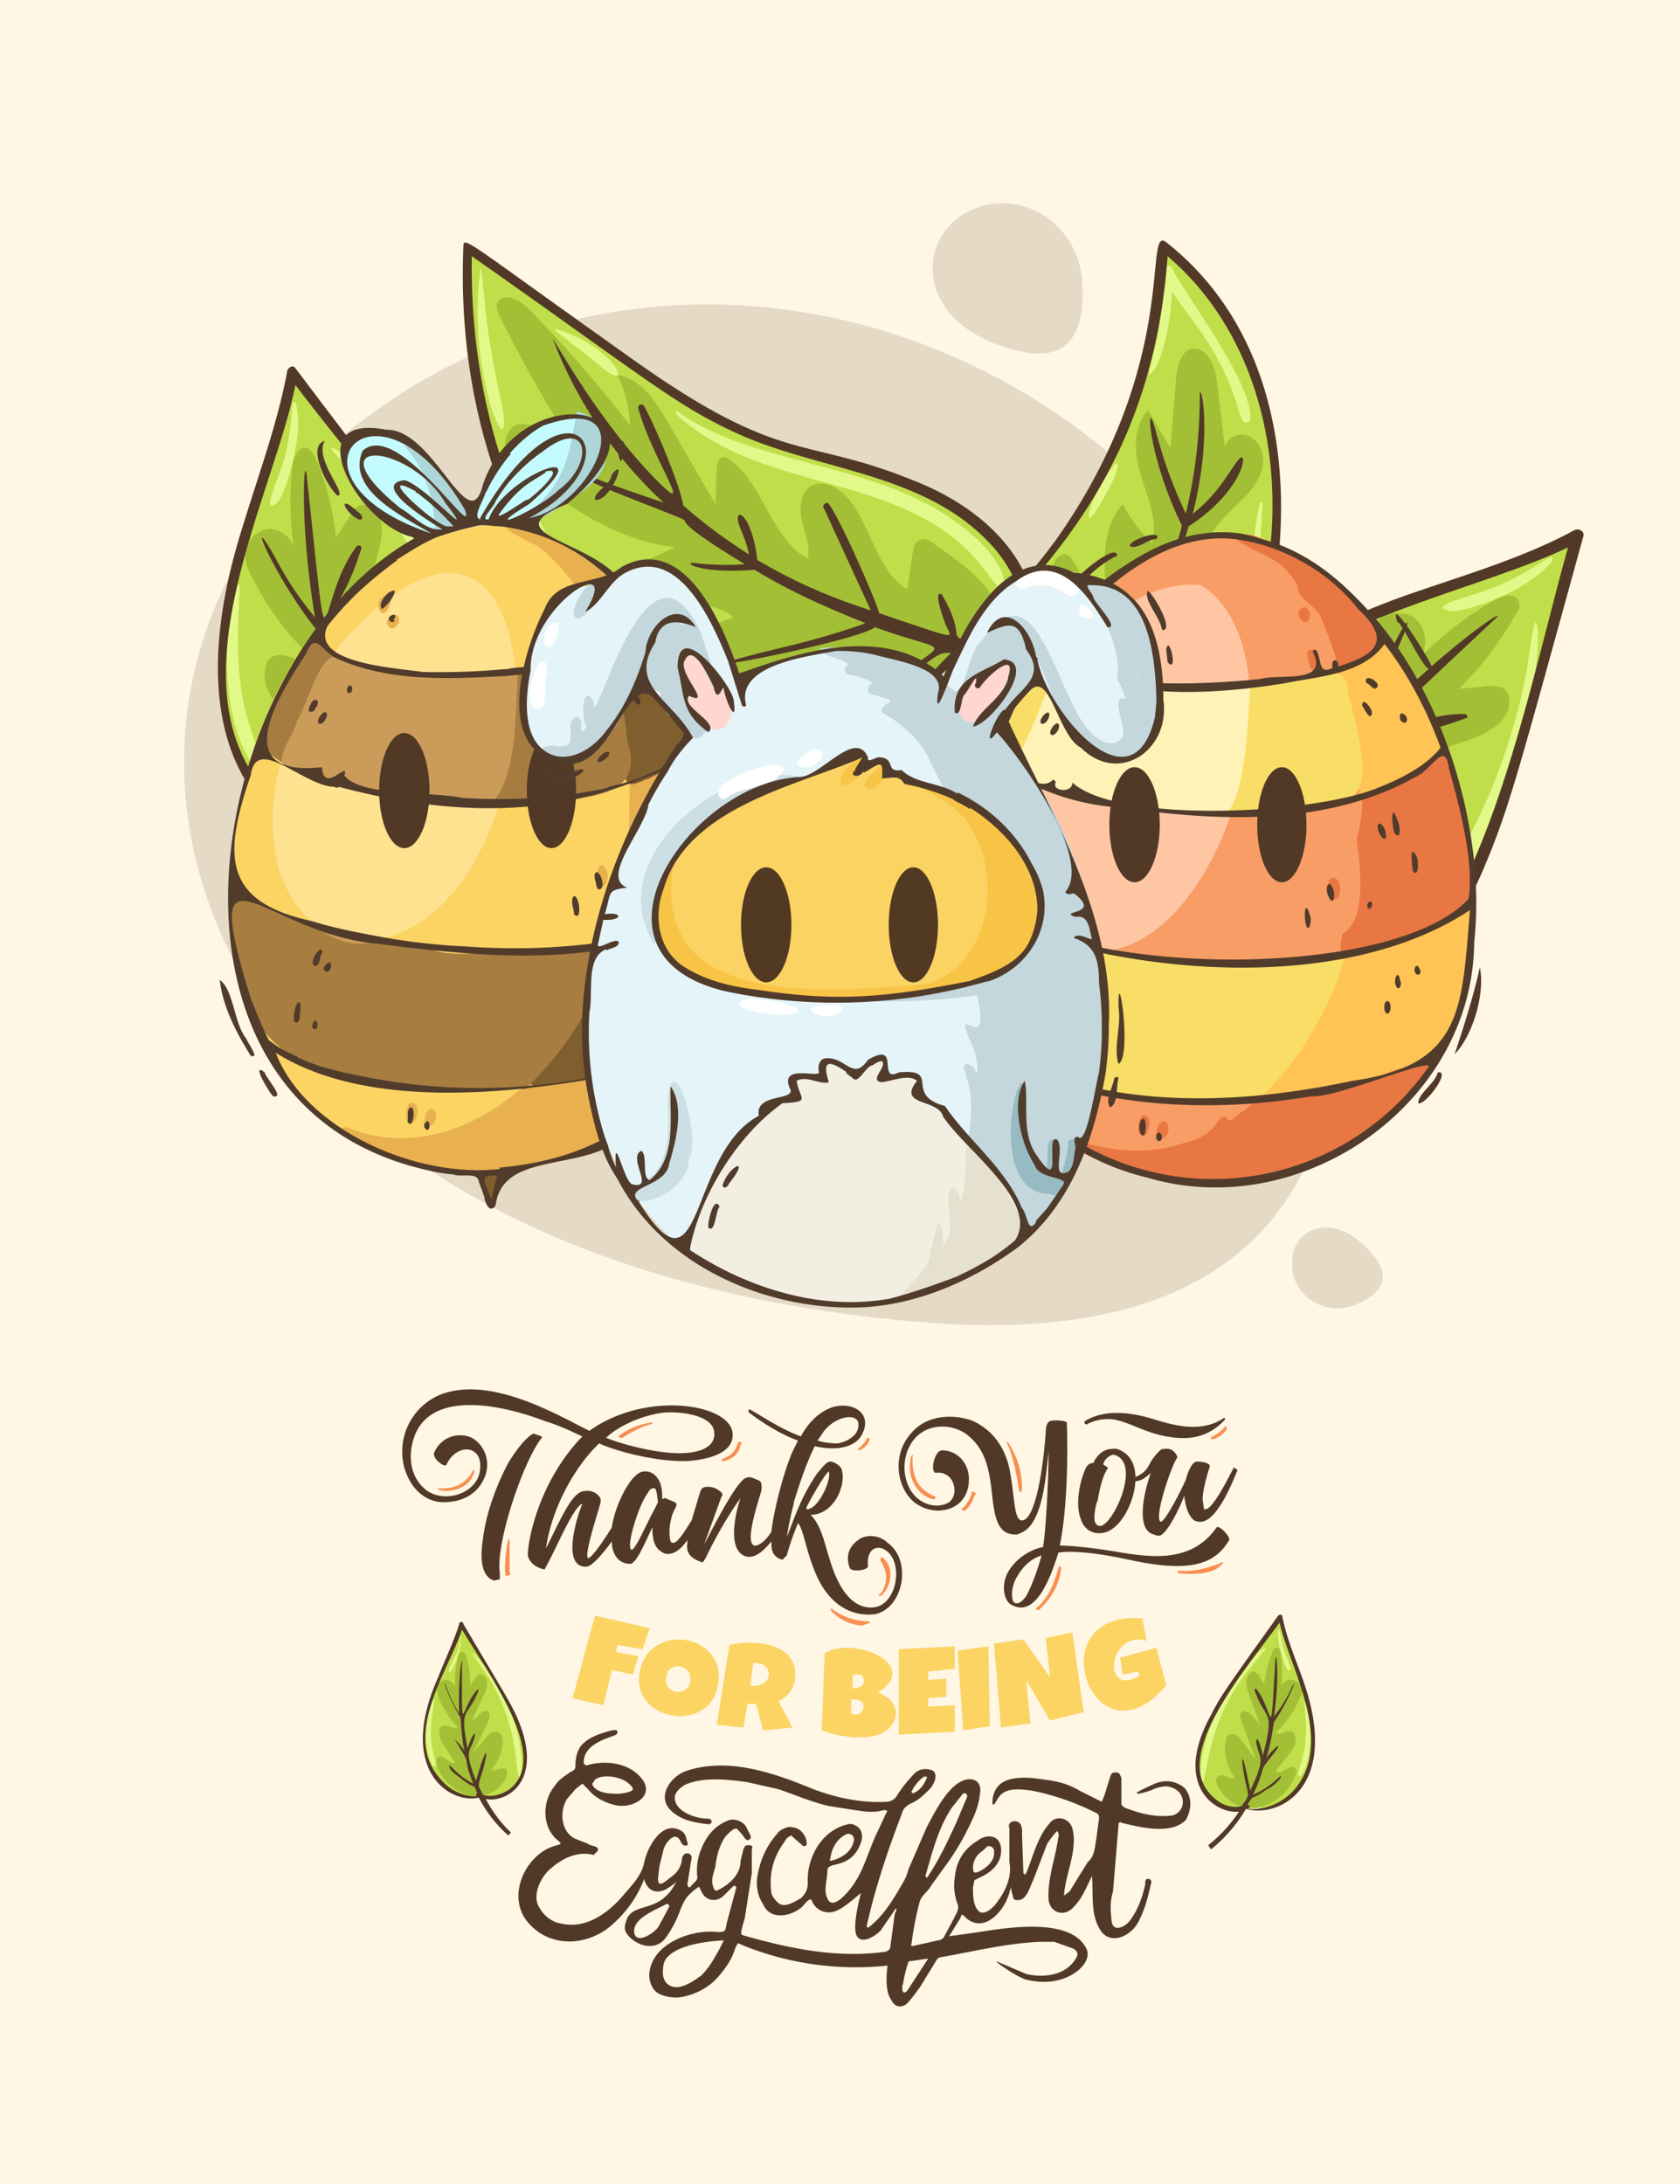 <svg class="fn144__parallax" xmlns="http://www.w3.org/2000/svg" viewBox="0 0 1200 1560"><defs><style>.fn144__aa,.fn144__ac,.fn144__af,.fn144__ag,.fn144__aj,.fn144__ak,.fn144__aq,.fn144__au,.fn144__b,.fn144__ba,.fn144__c,.fn144__d,.fn144__e,.fn144__f,.fn144__l,.fn144__n,.fn144__r{fill-rule:evenodd}.fn144__b{fill:#e4dac6}.fn144__c{fill:#c0de4a}.fn144__d{fill:#a3bf35}.fn144__e{fill:#e2f888}.fn144__f{fill:#523927}.fn144__af,.fn144__j{fill:#513c2c}.fn144__l{fill:#7e5d9f}.fn144__n{fill:#a58bbf}.fn144__r{fill:#fc5689}.fn144__aa{fill:#e8a838}.fn144__ac{fill:#a67631}.fn144__eye{fill:#513926}.fn144__ag{fill:#fbd464}.fn144__aj{fill:#805e2e}.fn144__ak{fill:#a67c40}.fn144__aq{fill:#f88f50}.fn144__at{fill:#513922}.fn144__au{fill:#e5f4f8}.fn144__av{fill:#c3d7dc}.fn144__ba{fill:#ffd6d0}</style><radialGradient id="fn144__a" cx="600" cy="780" r="628.7" gradientTransform="translate(0 -230.2) scale(1 1.3)" gradientUnits="userSpaceOnUse"><stop offset="0" stop-color="#fff6e4"/><stop offset="1" stop-color="#fff6e4"/></radialGradient></defs><path d="M0 1560V0h1200v1560H0z" style="fill:url(#fn144__a);fill-rule:evenodd"/><path d="M936 554c-72-292-424-435-667-261l-15 11C11 494 120 904 666 945c305 22 318-195 270-391Z" class="fn144__b"/><path d="M773 201c-3-43-47-69-83-49l-2 1c-36 23-31 82 41 98 40 9 46-22 44-50ZM968 932c-22 9-46-7-45-30v-2c1-24 32-36 58-3 15 18 2 29-13 35Z" class="fn144__b"/><path d="M188 572c-23-27-32-64-31-99s12-70 24-103 23-67 28-102a1298 1298 0 0 1 116 157c14 23 28 47 34 73s5 56-11 78c-18 28-44 28-74 27-33-2-62-4-86-31Z" class="fn144__c"/><path d="M192 548c-2-5-4-12 0-15 9-9 25 14 35 5l-23-27c-9-10-18-22-14-35 0-3 2-6 5-7 9-5 22 8 28 1a196 196 0 0 1-43-58c-3-5-5-11-5-17 1-8 8-16 16-17s17 5 19 14a223 223 0 0 1-1-60c1-6 5-14 10-12 3 1 4 4 6 6a195 195 0 0 1 15 58l11-17c1-2 3-5 6-6s5 0 8 1c11 7 8 24 4 37l-18 55c6-4 9-11 13-17s13-11 19-5 2 11 0 16l-23 68 27-38c3-3 5-7 9-8 5-2 11 1 15 6s4 10 4 16a94 94 0 0 1-15 54c10 3 22-11 30-4 3 4 2 10 0 15-28 70-111 49-138-9Z" class="fn144__d"/><path d="M197 360c-11 7 3-19 7-36s4-29 5-36c1-2 4-2 4 18-1 18-10 50-16 54ZM182 549c-39-56-8-164-11-122-5 79 10 92 16 119 0 3-3 5-5 3ZM353 548c-8-24-13-100-80-185-19-25-27-30-36-42-3-4 8 0 38 33 94 105 89 225 78 194Z" class="fn144__e"/><path d="M293 605c40 4 117-48 44-170-20-33-36-53-126-172-2-3-6 0-6 3-7 37-20 72-31 108-63 196 52 248 108 229 17 26 38 50 64 68l5-6c-22-17-42-37-58-60Zm-5-8c-15-22-12-14-6-48 7-42 2-59-10 21-28-54-20-54-15-76 5-20-3-22-9 16-26-84-8-59 10-118 1-2-2-3-3-2-30 38-18 115-36-51-2-15-5 36 6 102-13-16-20-27-28-42-23-41-3 11 30 52 17 95 26 62-6 43-1-1-1 0-1 1l7 9c37 45 8 11 40 73-35-14-55-38-50-29 4 7 20 18 26 22 36 23 20 2 35 26a3 3 0 0 0 1 5c1 1-42 10-81-27-82-78-3-217 13-299 69 91 202 233 127 305a58 58 0 0 1-50 17Z" class="fn144__f"/><path d="M686 560a67 67 0 0 1-17 6c-58 13-118-9-166-40-44-28-84-70-111-114-44-70-63-155-58-237q73 56 150 106c21 14 43 27 66 36 47 18 100 19 140 48a115 115 0 0 1 44 70c2 9 2 20-2 28-1 2-14 14-15 13 3 9 8 17 7 26-3 25-17 47-38 58Z" class="fn144__c"/><path d="M679 561c-32 14-70 9-103-3 13-16 45-14 51-34-20-8-41-8-62-10a190 190 0 0 1-87-36c-2-1-4-3-4-6s2-5 4-7a155 155 0 0 1 46-24c-22-18-61-3-82-24-1-2-3-4-2-6l3-2 39-18c-40-5-76-28-107-54-5-4-10-9-13-15s0-15 6-18c10-5 24 8 33 1-16-25-30-51-43-77-2-4-5-9-2-13 5-6 14-1 20 4a904 904 0 0 1 74 85 88 88 0 0 0-9-36c16 2 27 18 35 32l35 60 1-26c0-2 1-6 3-7s5 0 7 2c24 18 29 56 55 70 2-9-2-17-4-26s-2-19 5-25c10-7 23 1 30 11 15 20 19 49 40 62l4-27c1-3 1-5 3-7 4-4 10-1 14 3 15 10 30 21 40 36 15 20 17 52 15 76s-22 49-45 59Z" class="fn144__d"/><path d="M351 251c-5-26-7-68-8-58-9 68 17 131 17 109 0-12-4-20-9-51ZM567 548c-20-12-98-41-165-146-14-22-35-69-32-57 24 88 128 189 195 208 3 1 4-3 2-5ZM397 235c-5-1 20 16 31 26 27 23 12-14-31-26ZM687 376c-60-47-147-42-203-82-1-1-2 1-1 2 55 50 133 43 191 83 22 15 29 29 38 39s11-15-25-42Z" class="fn144__e"/><path d="M719 532c9-15 12-37 5-50 4-1 38 14 43 15 25 12 44 24 59 35v-2a20 20 0 0 1 6-8c-30-22-64-37-100-50 21-33 2-97-80-129-79-32-93-10-201-87-117-83-120-88-120-80-14 334 318 481 388 356ZM337 183c121 85 144 105 184 124 59 29 135 29 184 79 23 23 36 59 19 83-63-22-27-2-51-44-1-1-7-5 2 20 4 11 15 14-47-7-1-6-28-68-36-78-1-2-4 0-4 2l34 74c-28-9-54-20-81-36-4-31-14-36-14-30s5 12 8 26a367 367 0 0 1-47-35c-2-14-21-59-28-71-1-2-5-1-4 2 10 36 41 79 14 52-47-47-81-115-74-99a309 309 0 0 0 78 114c-38-13-57-19-75-31-4-2-2 6 39 23 95 38 10 1 94 52a185 185 0 0 1-37-1c-7 0 6 8 44 5 26 16 54 28 79 38-1 1-28 10-53 16-129 31 47-2 60-13 58 21 51 6 12 40-1 1 0 3 1 2 45-28 24-30 77-12 23 24-11 117-127 85-135-38-254-180-251-380Z" class="fn144__f"/><path d="M836 574c8-39 35-73 68-96s72-37 110-50 76-24 112-44a1476 1476 0 0 1-64 213c-11 29-23 58-42 81s-47 43-78 44c-38 2-56-21-75-49-22-31-39-58-31-99Z" class="fn144__c"/><path d="M860 561c3-6 8-12 14-11 14 2 5 33 19 36l8-39c4-15 8-31 22-37 3-1 7-2 11 0 10 4 7 25 19 26a225 225 0 0 1 22-79c3-6 6-12 12-16 8-5 20-4 26 3s7 19 1 26a246 246 0 0 1 53-41c6-4 16-6 18 1 1 3 0 6-2 8a228 228 0 0 1-41 54l22-2c3 0 7 0 10 2s4 5 4 7c2 16-16 25-30 30l-62 21c8 3 16 0 25 0s18 5 17 13c-1 7-8 10-15 12l-77 26 53-2c5 0 9 0 13 2 6 4 7 12 5 18s-7 11-12 15a107 107 0 0 1-59 23c4 12 25 13 24 25-1 6-7 9-13 10-83 23-121-66-87-131Z" class="fn144__d"/><path d="M1034 436c-14-4 19-10 37-18s29-16 36-20c3-1 5 3-13 16s-52 25-60 22ZM853 552c24-73 142-119 102-93-75 49-76 72-97 96-2 3-7 1-5-3ZM971 707c16-24 82-81 113-199 9-34 8-46 12-62 2-6 6 7-3 57-31 157-143 235-122 204Z" class="fn144__e"/><path d="M878 692c23 39 123 73 184-77 17-41 24-69 69-232 1-4-4-6-7-4-37 20-79 32-119 46-221 78-189 218-133 255-12 34-19 70-18 105h10c-1-31 4-63 14-93Zm4-11c10-28 4-20 39-38 43-23 54-39-26 6 30-63 36-56 59-66 21-10 17-18-21 3 58-81 48-48 114-73 2 0 1-3-1-3-54-1-116 62 22-68 12-11-36 20-89 76 6-22 12-37 19-54 22-49-12 4-26 62-75 81-39 66-43 24h-2l-3 12c-16 65-4 15-39 87-11-41-3-76-7-65-4 8-3 30-3 38 4 48 12 20 0 50a4 4 0 0 0-3 4c0 2-38-31-31-91 14-129 194-153 279-194-35 125-73 343-188 325-22-4-41-15-50-35Z" class="fn144__f"/><path d="M667 624c-23 6-46-17-48-41s11-47 25-67c40-57 96-103 133-162a332 332 0 0 0 51-177c11 0 20 9 27 18 35 42 53 97 56 151a391 391 0 0 1-78 248c-22 25-52 44-85 49-13 1-27 1-39-4s-22-16-25-29c-6 3-12 9-17 14Z" class="fn144__c"/><path d="M626 595c-6-17-1-37 11-49l6-3 6 3 21 24a346 346 0 0 1 28-77c4-9 11-19 21-20a100 100 0 0 0 8 45c10-12 8-29 7-44a138 138 0 0 1 19-72c1-3 4-6 7-6s5 2 6 4c13 17 4 46 20 59 10-33-7-74 16-99a101 101 0 0 0 21 28c4-16-3-32-8-48s-6-35 5-47l16 27 4-49c1-10 4-22 13-22s15 12 16 22l6 49c1-8 11-12 18-8s10 12 9 20-6 15-11 21c-13 14-31 27-32 46 10-6 26-11 32-1a17 17 0 0 1 2 10c-2 16-15 29-29 38s-29 15-40 27c-2 2-4 4-3 6 0 5 5 7 10 6s9-3 13-3c12 1 14 18 9 28a52 52 0 0 1-39 30c-10 1-21 0-32 3s-20 13-17 23c10 0 19 0 27 4s15 13 13 22-10 13-17 17c-18 9-40 19-59 10-4-2-8-6-13-7s-10 0-15 1c-29 6-60 21-75-18Z" class="fn144__d"/><path d="M713 446c-37-1-78 105-65 83 38-62 62-63 68-79a3 3 0 0 0-3-4ZM796 332c-18 21-28 62-5 19 12-22 6-21 5-19ZM830 193c3 46-14 79-8 74 9-8 15-42 15-59 14 22 31 37 45 76 2 6 3 12 6 17a3 3 0 0 0 5-1c3-26-50-94-56-109a4 4 0 0 0-7 2ZM900 359c-12 50 0 127-93 233-23 26 76 2 93-204l2-29h-2ZM758 634c-42-6-43-14-47-8s26 18 47 9a1 1 0 0 0 0-1Z" class="fn144__e"/><path d="M833 173c-17-13 11 86-79 213-33 45-58 62-85 91-83 92-54 153-11 150-20 28-38 58-49 90h15c21-57 59-101 59-99 9 30 51 49 106 17 112-64 195-343 44-462Zm74 221c-23 216-184 295-216 221-2-6-12 6 19-28 53 11 63 1 55-1-59-13-69 20-7-51 55-5 79-29 64-27-8 2-15 8-35 14-45 13-11 7 33-75 35-13 51-46 24-22-35 30-11 7 5-49 40-26 43-56 36-48s-13 23-33 39c15-60 5-96 5-85 0 32-4 60-10 85-18-39-20-57-24-67-4-9-1 30 21 75 1 1-9 34-28 66l-2-37c0-3-3-3-3 0-3 48 12 41-53 113l3-36c3-41 4-33 9-55 0-3-6 2-11 24-5 26-4 52-10 77-54 57-50 64-37-4 0-1-3-10-10 33-7 42 9 3-41 68-42 4-74-59 27-158 69-67 136-142 146-283 60 51 82 134 73 211Z" class="fn144__f"/><path d="M310 1269c-7-10-9-24-7-37s7-24 12-35 11-24 14-36a475 475 0 0 1 36 61c4 9 8 18 9 27s0 21-7 28c-7 9-17 8-27 7s-22-4-30-15Z" class="fn144__c"/><path d="M312 1261c0-2-1-4 1-6 3-3 8 6 12 4l-7-11c-3-4-5-9-4-13a4 4 0 0 1 2-2c4-2 8 3 11 1a71 71 0 0 1-14-22l-1-7a7 7 0 0 1 7-5 7 7 0 0 1 6 5 81 81 0 0 1 2-21c0-2 2-5 4-4a4 4 0 0 1 2 3 72 72 0 0 1 3 21l4-6a5 5 0 0 1 3-2 4 4 0 0 1 3 1c3 3 2 9 0 13l-9 19c3-1 4-3 6-5s5-3 6-1 1 4 0 6l-11 23 11-13a7 7 0 0 1 4-2c2-1 4 1 5 2a11 11 0 0 1 1 7 34 34 0 0 1-8 18c3 2 8-3 11 0v5c-13 24-42 14-50-8Z" class="fn144__d"/><path d="M322 1194c-4 2 1-7 4-13s2-10 3-13v7c-1 7-5 17-7 19ZM309 1261c-12-22 3-59 1-44-5 28 0 33 1 43a1 1 0 0 1-2 1ZM370 1267c-2-9-1-36-21-69l-12-17c-1-1 3 0 13 14 29 41 23 84 20 72Z" class="fn144__e"/><path d="M347 1285c14 3 43-12 22-59-6-13-11-20-38-66a1 1 0 0 0-3 0c-4 13-10 25-15 38-30 67 9 91 29 86a94 94 0 0 0 21 27l2-2a91 91 0 0 1-18-24Zm-2-3c-4-8-4-5 0-18 4-14 3-20-5 8-8-21-5-20-2-28s0-8-4 5c-6-31 0-21 8-42a1 1 0 0 0-1 0c-12 12-11 40-11-20 0-5-3 13-2 37a102 102 0 0 1-8-16c-6-16-1 3 9 19 2 35 7 24-4 16 0-1-1 0 0 0a17 17 0 0 0 2 3c11 18 2 5 11 28-12-6-18-16-17-12s7 7 9 9c12 9 7 1 11 10a1 1 0 0 0 0 2c1 0-15 2-27-13-27-31 7-78 16-106 21 35 63 91 34 114-6 4-13 6-19 4Z" class="fn144__f"/><path d="M927 1278c9-11 12-26 11-40s-6-28-11-42-10-26-13-41a512 512 0 0 0-44 66c-6 10-11 19-13 30s-1 23 5 31c8 11 19 11 31 10 14-1 25-2 34-14Z" class="fn144__c"/><path d="M925 1269c1-2 2-5 0-6-4-4-10 6-14 2l9-11c3-4 7-9 5-14a5 5 0 0 0-2-3c-4-2-9 3-12 1a80 80 0 0 0 17-24 14 14 0 0 0 2-7 8 8 0 0 0-7-7 7 7 0 0 0-8 6 92 92 0 0 0 0-24c0-3-2-6-4-5a4 4 0 0 0-2 3 77 77 0 0 0-6 23l-4-7-3-2a3 3 0 0 0-3 1c-4 3-3 10-1 15l8 22-6-7c-2-2-5-4-7-2s-1 5 0 7l10 27-11-15a8 8 0 0 0-4-3c-2-1-5 0-6 2l-1 7a38 38 0 0 0 7 22c-4 1-9-4-12-1-2 1-1 4-1 5 13 28 46 19 56-5Z" class="fn144__d"/><path d="M920 1193c5 2-1-8-3-15l-3-14c0-1-2-1-1 7s5 20 7 22ZM929 1269c15-23 1-66 3-50 3 32-3 38-5 49l2 1ZM860 1271c3-10 4-41 30-76l14-17c1-2-4-1-15 13-37 44-33 93-29 80Z" class="fn144__e"/><path d="m863 1318 2 3a106 106 0 0 0 25-29c23 7 69-15 40-94-5-14-11-28-14-43 0-2-2-2-3-1-35 49-41 57-48 71-28 51 4 71 20 69a102 102 0 0 1-22 24Zm4-34c-32-28 20-88 47-125 7 32 41 87 9 121-15 15-33 12-32 12a1 1 0 0 0 0-3c6-9 0-1 14-11 3-1 9-6 10-9s-6 7-20 13c12-26 1-12 16-31a21 21 0 0 0 2-3v-1c-13 9-9 22-3-17 12-17 19-39 11-21a106 106 0 0 1-11 17c4-27 2-47 1-41-4 67-1 36-14 21l-1 1c8 23 15 13 6 47-3-15-6-14-4-6s6 8-5 31c-6-32-7-25-4-9 3 14 4 11-2 20-7 2-15-1-20-6Z" class="fn144__f"/><path d="M856 845c-158-13-194-183-144-309 17-40 46-96 82-122 13-8 53-35 64-27 35-8 70 6 96 30 25 20 43 48 56 78 16 28 29 58 34 91 26 134-42 260-188 259Z" style="fill:#f8da50;fill-rule:evenodd"/><path d="M781 691c-111-26-20-239 69-241 102 13 10 246-69 241Zm93-212c8 20 4 85 7 82a142 142 0 0 0 2-75c-3-12-17-31-9-7Z" style="fill:#ffed9a;fill-rule:evenodd"/><path d="M858 844c-26 1-56-9-77-20 2-4-7-2-7-7l-6-1c-4-4-1-6 4-6 5-2 2-9 7-9 7 3 1 14-4 15 27 5 54 6 80-5 67-22 98-99 113-164 7-38 8-75 3-114-3-23-22-95-19-29 1 11-26 26-23 10 30-5 4-34 16-48 16-17-78-110-10-61 158 120 166 438-77 439ZM734 575c-11-5 1-9 7-8 3-2 4-9 9-8 10 8-8 20-16 16Zm-41 49c6 2 8-10 13-13 6-8 18-11 22-21 2-7 0-15-6-19 4-7 16-33-1-27 2 12-10 22-7 35 1 6 8 0 6 6-7 13-34 22-27 39Zm84 154c10 5 25-17 10-12-5 11-21-1-28 0-9 7 12 11 18 12Zm20-29c9 4 28-11 15-16-8 16-19 7-33 5-6 8 13 10 18 11Zm5-38c8 3 19-13 9-16-5 0-2 9-7 10-8-6-11 6-2 6Zm-76 22c-5-3-12-47-2-39 6 9 1 20 5 30 3 4 5 15-3 9Zm25 15c10-9 20-25 31-36 4-4 5-25-4-19 6 23-35 35-27 55Zm148-250c2 31 23 84-13 101-26-9-9 15 6 8 65-22-21-127 35-138-15-17-37 12-28 29Zm-70 61c19 5 30-31 12-36-4 7 6 24-8 28-11-6-15 4-4 8Zm-92-37c39 8 32-50 78-61-35-16-45 37-66 53-6 4-10-2-15-3-7 2-1 10 3 11Zm68-2c22 3 27-24 39-36 3-3 21-11 9-13-26 0-25 53-52 38-9-1-2 11 4 11Zm97 225c21 11 13-58 4-39 0 11 6 28-4 34a4 4 0 0 0 0 5Zm18-67c32-1 34-58 13-72 0 19 17 54-12 65-2 1-4 5-1 7Zm61-80v-3 3Z" style="fill:#f3b842;fill-rule:evenodd"/><ellipse cx="915.6" cy="589.1" class="fn144__j" rx="17.6" ry="41.1"/><ellipse cx="810.4" cy="589.1" rx="18" ry="41.1" style="fill:#664a36"/><path d="M990 537c-19-12-11-42-22-59-5-11-16-13-23-20-8-24-22-46-37-66 4-12 65 41 74 50 17 19 40 83 8 95Z" class="fn144__l"/><path d="M874 599c-30-28 10-105-32-119-13 10-15 39-37 34-14-8-2-26-2-39-11-37-40 31-56 37-28 12-14-24-5-35 27-52 77-95 138-93 31-4 43 24 55 48 4 10 15 21 13 32-14 13 7 45-13 50-19-2-1-48-28-44-20 23 7 59 4 85-1 20-11 57-37 44Z" style="fill:#a58bbe;fill-rule:evenodd"/><path d="M831 552c-17-4-9-33 8-30 10 3 4 35-8 30ZM918 674c-18-17 2-48 5-69 13-40 28 76-5 69ZM901 742c-12-6-3-36 7-41 3 10 11 41-7 41Z" class="fn144__n"/><path d="M877 601c-7 0-8-9-1-9 53-13-7-95 24-120-11 37 36 117-23 129Z" class="fn144__l"/><path d="M881 604c-8-4-18-11-18-22 10 7 27 30 35-4 11-26 9 33-17 26Zm-147-91c-9-3-5-29 1-16 10 31 41-61 66-32-33-2-37 55-67 48Zm71 3c16 1 20-18 28-29 1-5 17-10 8-13-21-2-19 32-36 36-10-6-7 5 0 6Zm120-12c-2-12 4-23-8-30-2-1-3-3-1-5 6-6 11 10 17 3 19-29-10-63-29-84 29 6 44 47 45 75-15 15 9 46-17 52-6 1-12-7-7-11Z" class="fn144__l"/><path d="M914 662c-4-2-3-12 1-6 31 4 12-48 9-62 18 0 18 49 14 63-1 13-27 25-24 5Zm-12 77c-5 2-5-4-6-8 4 1 7 2 9-4 4-8-6-24 3-28 7 7 9 41-6 40Z" style="fill:#7f5d9f;fill-rule:evenodd"/><path d="M801 706c-12-2 1-20 8-11 3 5-3 12-8 11Zm-37 103c-30-15-67-58-58-95 0-7-3-26 9-23 10 8 5 24 8 35 23 30 19-42 45-41 33 15-20 43-20 63 13 8 34 1 41 15 0 16-26 6-35 7-2 13 8 15 16 19 11 6 9 26-6 20Zm4-115h1-1Zm24 51c15 4 25-15 6-17s-32 16-6 17Z" style="fill:#68d1c8;fill-rule:evenodd"/><path d="M745 748c-1-22 24-34 26-61 20 13-12 42-20 55 1 5-1 14-6 6Zm-24-21c-6-10 0-24-7-34a3 3 0 0 1 2-5c12 1 5 19 6 27-1 4 6 19-1 12Zm42 85c-4 0-7-4-4-7-7 1-30-15-15-15 10 9 22 11 30 1 10 7 0 23-11 21Zm39-105c-5-3 3-12 6-13 7 3-1 14-6 13Zm-13 39c-13-3 0-8 6-8s6-9 11-8c9 8-9 17-17 16Zm-40 28c-1-17 24-8 35-11 1-5 7-8 8-1-2 16-23 6-33 8-5-1-5 12-10 4Z" style="fill:#44aea5;fill-rule:evenodd"/><path d="M693 603c8-20 8-46 19-67 15-2 9 22 4 29-4 7-1 12 6 14 5 8-8 12-13 16-5 2-12 16-16 8ZM737 566c-8-3-1-13 5-12 13 0 4 14-5 12Z" class="fn144__r"/><path d="M963 814c-3-4 4-8 3-12-37-34 34-16 25-58l-2-21c-3-14 17-35 24-14 7 11-8 31 4 38 3 1 7-3 9 0-3 18-46 67-63 67Zm-116 19c-7-6 0-17 8-12 11 5 1 18-8 12Zm46 8c-25-11 10-28 24-25 7 1 16 16 6 20-8 1-19 9-30 5Zm71-78c10 2 15-17 5-21-12-3-17 17-5 21Zm66-69c-21-6-6-44 13-41 14 8 3 41-13 41Z" style="fill:#e95280;fill-rule:evenodd"/><path d="M694 606c-5-12 17-14 20-23 0-7 9-5 7 1-4 9-18 20-27 22Zm155 228c-5-3 1-6 4-7 1-2 2-5 5-5 8 3-3 15-9 12Zm54 8c-10-9 23-8 18-22 18 1-6 27-18 22Zm60-79c-9-7 10-9 9-17 9 4-1 20-9 17Zm0 52c3-28 3-7-9-29 2-14 9 3 15 6 7 6 3 23-6 23Zm50-59c-25-9 10-44-15-55a3 3 0 0 1 1-4c36-3-1 59 23 49 13 0-1 14-9 10Zm17-63c4-12 19-25 6-38 22-11 14 47-5 38ZM738 569c-6-3 0-7 4-8s3-9 8-7c7 5-5 15-12 15Zm-27-2c0-7 8-13 8-20 0-3-2-7 2-8 12-1-2 37-9 28Z" style="fill:#ce3262;fill-rule:evenodd"/><path d="M740 499c-7-6 11-38 14-23-3 4-4 24-14 23Zm132-104c-9-1-1-9 5-7s0 10-5 7Zm-54 16c-6-15 63-28 39-13-13 1-27 14-39 13Zm37 62c-3-4 2-8 5-5s-2 9-5 5Zm-24-1c-5-8 10-13 16-10 10 8-12 11-16 10Zm66 249c-1-5 6-7 6-2s-6 7-6 2Zm25-93c-5-1-3-11 2-10s3 10-2 10Zm-5 21c-6-5 3-23 7-11 0 4-1 15-7 11Zm-49-102c-1-4 0-16 6-11 5 4 1 20-6 11Zm2-19c-2-5-11-55 2-35 0 9 11 36-2 35Zm-114-60c-5-3-1-10 3-11 8-1 3 12-3 11Z" style="fill:#e4ccfd;fill-rule:evenodd"/><path d="M756 702c-5-5 7-18 13-13 3 5-9 15-13 13Zm34 31c-2-5 8-7 8-2s-6 6-8 2Zm-29 31c-5-1-3-8 2-6s2 7-2 6Zm-21 5c-7-13 26-13 9-3-3 1-5 7-9 3Zm9-53c-5-3 1-12 5-8 3 3-1 9-5 8Z" style="fill:#aef9f2;fill-rule:evenodd"/><path d="M806 519c-23-7-3-33-5-48-17-26-54 87-73 36 4-21-10 17-14 25 7 3 14 10 12 18-23 38 16 21-10 45-49 7-6 187-12 100 8-19 25-2 20 12 4 81 27-66 57-14 8 20-48 50-21 58 11 0 34-2 33 15-2 18-56-6-32 16 58 30-45 25 75 59 11 2 52 5 51 0-25-19 36-40 42-17-2 14 16 0 23-4 5-6 20-18 7-21-13-6-9-23 4-24 41-2 14-46 26-69s34-3 29 16c-10 50 22 5 22-17 7-22-4 0-16-11-17-19 5-51 23-41a309 309 0 0 0-14-99c-5-15-28-81-24-42 2 18-18 41-30 18-11-21-2-54-27-66-17 4 1 31-6 44-2 9-16 15-22 5-5-12 2-26-5-37-44-24 5 85-12 105-3 24-35 36-43 8-10-34 5-74-14-106-22-14-18 43-44 36Zm4-44c1-7-5-11-5-16 7-5 13 20 5 16Zm187 76c-4-3 5-5 6-8 11-14 4 10-6 8Zm-143 38c-2-4-7-25 1-21-2 5 6 24-1 21Zm159 199c0-7 12-14 14-22 10-2-9 24-14 22Zm26-35c6-18 14-43 18-62 4 18-5 49-18 62ZM807 390c0-5 24-12 19-5-6 0-14 8-19 5Zm-49 41c-5-8 40-46 40-34-14 6-28 22-40 34Zm186 235c-2-2 2-11 4-11 3 2 0 12-4 11Zm6-19c-4-8-2-21-2-30 5-2 7 28 2 30Zm-216-78c-10-8 6-23 15-17s-6 21-15 17Zm4-3c-7-1 1-13 7-11 7 1-2 11-7 11Zm-25-30c23 9-10 30 3 42 16 9-15 18-20 26a346 346 0 0 1 17-68Zm78 211c-36-5-6-30 15-21 15 9-3 25-15 21Zm4-4c-5 0-19-1-16-8 11-15 46 3 16 8Zm6-35c-13-3-5-22 6-19s5 22-6 19Zm2-4c-6 0-5-9-1-10 9-2 9 9 1 10Zm-98 24c10-6 1-19 3-28 14-30 10 21 14 29 20 25 25-28 35-37 19-16 24 12 11 24-13 14-38 41 0 39 41 5 14 19-11 12-7 2-9 11-3 15 11 5 37 26 10 27-28-20-48-47-59-80Zm146 109c-7-1-14-7-10-14 12-19 35 15 10 14Zm2-4c-7 1-13-9-4-11s15 11 4 11Zm51 6c-39-3-10-21 13-20 20 8 1 20-13 20Zm59-75c-18-6-1-36 12-21 8 9 0 27-12 21Zm4-3c-11 0-10-18 0-18 10 2 9 18 0 18Zm78-84c-2 23-28 17-22-4 5-25 31-22 22 4Zm-82 137c18-17-7-15-7-29 63-20 19-42 41-81 26-11 11 30 14 42 29 8-30 58-48 68Zm-60-70c-18-7-5-40 4-48 7 10 13 44-4 48Zm1-5c-13-7-1-27 3-37 1 10 8 30-3 37Zm16-62c-28-18 3-62 3-87 24 11 31 78-3 87Zm1-5c-21-17 5-52 5-76 13 17 22 64-5 76Zm-90-116c-19-4-11-43 8-36 12 8 7 37-8 36Zm1-4c-13-3-9-28 4-29 10 3 6 27-4 29Zm181 222c-63 93-211 98-283 10-79-106-40-264 44-357 191-176 353 205 239 347ZM874 385c66 2 156 82 122 149-30-2-11-55-35-69-26-19-21 20-18 34 1 10-14 22-16 7 8-24-19-63-31-25-4 39 30 87-6 119-54 12 2-134-53-123-12 10-13 46-35 35-9-13 10-31 2-45-25-20-37 36-56 44-39 10 10-60 21-71 25-32 67-52 105-55Z" class="fn144__f"/><path d="M855 846c-167-6-203-220-133-342 87-161 222-164 301 8 65 151 22 333-168 334Zm184-150 1-7Z" style="fill:#f89d66;fill-rule:evenodd"/><path d="M729 509v-1a3 3 0 0 1 0 1Z" style="fill:#fbce4d;fill-rule:evenodd"/><path d="M780 680c-133-27-29-273 78-262 76 48 18 265-78 262Z" style="fill:#ffc6a4;fill-rule:evenodd"/><path d="M840 845c-11-3-80-19-73-31 22 7 46 11 70 5 10-3 22-5 29-13 3-2 5-10 10-8 3 6 8-3 13-5a183 183 0 0 0 35-39c-4-2 0-16 5-17 8 12 20-24 26-35s0-22 4-35c17-9 13-47 10-67 13-47-6-110-25-158-3-8-11-11-16-18-1-5-2-9-7-14-9-13-28-16-38-25 8-12 39 13 51 16 170 129 172 456-94 444Zm-91-100c-6 0-3-14 3-13s3 13-3 13Zm64 63c5 10 10-5 7-10-6-5-7 5-7 10Zm16 5c6 1 8-12 2-12-4 0-7 11-2 12Zm116-101c6 1 10-16 3-17-5 1-9 15-3 17Zm5-73c7 12 11-12 2-12-5 1-2 8-2 12ZM795 446c5 2 10-10 6-13-6-3-11 11-6 13Zm7 12c5 0 8-8 3-10s-9 9-2 10Zm134 19c8 10 9-8 3-12-9-4-4 8-3 12Zm-7-35c5 7 9-3 5-7s-9 3-5 7Z" style="fill:#e87743;fill-rule:evenodd"/><path d="M828 829h4ZM968 690l1-3-1 3ZM1029 553l-1-3 1 3Z" class="fn144__aa"/><path d="M971 567c-2-28-8-59-14-86 7-6 17-8 24-15 3-2 4-8 8-8 21 19 31 50 41 76-6 16-44 34-59 33Zm-47 214c25-2 49-7 73-17 11-3 28-5 35-16 11-30 18-62 21-95 0-3 2-8-3-10-24 20-55 38-88 39-10 6-14 33-23 44-9 16-19 31-31 44-3 4-13 9-5 13 7 2 14-2 21-2Z" style="fill:#ffc455;fill-rule:evenodd"/><path d="m997 469-4-7c1 2 8 7 4 7ZM980 466v1-1Z" class="fn144__ac"/><path d="M886 581c-53 1-111-4-161-27-6-2-23-11-14-17 3-6-1-10 3-15 5-7 33-74 40-55 40 39 107 21 159 20 19 1 50-20 50 8 24 90 8 81-77 86Zm-32 206 45-2c27-24 51-64 61-99 1-4-4-5-6-3l-81 6c-60-4-131-7-180-49-20-8 7 94 16 104 16 29 64 32 95 38 16 2 33 5 50 5Zm-20-92c4 0 4 0 0 0Z" style="fill:#f8de66;fill-rule:evenodd"/><path d="M874 582c-38-4-81-2-119-17-35-10-35-8-20-41 8-14 19-62 37-44 30 11 62 10 95 10 10 2 23-7 26-2-1 20-3 86-19 94Zm-97 100c-12-1-24-7-32-15 16 6 77 14 32 15Zm-29-170 2-4-2 4Z" style="fill:#fff2b6;fill-rule:evenodd"/><path d="M999 588c-6-18-5 1-3 7 5 6 4-5 3-7ZM979 644c-3 0-3 5-1 5s3-5 1-5ZM989 592c-1-2-4-6-5-2 0 8 9 15 5 2ZM702 756c-10-13-12-38-22-48-4 7 29 74 22 48ZM998 444c6 4 21 41 25 33-1-5-32-54-25-33ZM716 782c-2-3-7-16-8-8 2 9 22 32 8 8Z" class="fn144__af"/><path d="M886 381c-62-8-113 43-147 89-82 113-81 332 80 371 110 33 233-52 234-168 12-109-50-267-167-292Zm-129 74c30-35 74-75 124-70 35 4 69 24 89 50 25 23 12 33-14 41 0-7-6-5-4 1-10 5-8-4-11-11-1-3-4-2-3 0 11 23-24 15-38 19-27 3-155 13-143-30Zm-43 75c55-123 0-9 204-42 24-5 55-6 71-28 17 22 30 47 40 74-11 14-30 23-48 30-49 18-183 24-215-5 0 8-15 6-12 0a2 2 0 0 0-2-2c-8 9-26-6-36-10-9-4-5-11-2-17Zm305 234a188 188 0 0 1-270 37c-12-14-48-54-11-32 63 23 134 25 199 14 17 2 95-32 82-19Zm31-114c-6 69-4 111-84 122-79 17-171 21-244-16-26-25-31-72-33-108-4-15 25 16 37 16 100 35 240 42 324-14Zm-1-8c-58 63-317 56-359-12 16-134 13-59 112-53 69 10 147 13 209-22 12-5 21-27 24-6 8 29 18 67 14 93ZM850 364h3Z" class="fn144__af"/><path d="M1012 612c-6-11-3 7-3 10 5 6 4-8 3-10ZM1000 513c0 3 5 5 5 1s-6-7-5-1ZM751 525c3 1 7-6 5-8s-8 6-5 8ZM973 504c2 3 6 12 7 5 0-3-7-12-7-5ZM976 488c2 0 3 3 6 4 8-3-9-13-6-4ZM953 639c0-3-3-11-5-6s5 17 5 6ZM817 799c-4 0-4 11-1 12s3-11 1-12ZM828 809c-3 0-3 6 0 6s2-6 0-6ZM736 723c-3 2-4 14-1 16 3-1 4-15 1-16ZM744 517c3 1 7-6 5-8-2-1-8 6-5 8ZM749 737c-3 0-4 6-1 6s3-5 1-6ZM753 687c-4-2-6 5-7 8 2 8 8-6 7-8ZM772 503c3 1 4-7 0-5-1 1-3 4 0 5ZM1014 692c-2-5-5 0-3 3s5 0 3-3ZM796 444c2 0 14-16 6-13-3 2-10 9-6 13ZM1000 700c-1-8-5-1-3 4s5-1 3-4ZM991 715c-3 0-3 9 0 9s3-9 0-9ZM804 447c-3 0-5 5-2 6s5-6 2-6ZM936 655c-4-15-5 0-3 6s4-4 3-6ZM757 696c-2 2-4 6 0 6s4-8 0-6Z" class="fn144__af"/><ellipse cx="915.6" cy="589.1" class="fn144__eye" rx="17.6" ry="41.1"/><ellipse cx="810.4" cy="589.1" class="fn144__eye" rx="18" ry="41.1"/><path d="M332 838c-252-17-197-445 24-464 190 40 236 364 72 446-10 5-53 16-63 17a233 233 0 0 1-33 1Zm184-151 1-6ZM206 500v-1a3 3 0 0 1 0 1Z" class="fn144__ag"/><path d="M257 672c-25-1-47-21-55-44v-1a7 7 0 0 1-1-1 2 2 0 0 0 0 1c-19-59 8-123 44-169 167-184 159 213 12 214Z" style="fill:#ffe28f;fill-rule:evenodd"/><path d="m317 836-30-8h1c-5-2-60-19-41-23 61 25 121-13 155-60-8-5 8-27 7-11 18-23 27-49 28-76 13-4 11-32 12-48v1c0-36 4-74-7-114v1c-8-43-25-82-58-108-51-24-5-17 16-3 185 109 181 469-83 449Zm-91-100c-10-3 6-22 5-7v-1c0 3 0 9-5 8Zm64 62c5 11 11-4 7-9-6-5-7 5-7 9Zm16 6c6 1 8-12 2-12-4 0-7 10-2 12Zm116-101c6 1 10-16 3-17-5 1-9 15-3 17Zm5-73c5 9 9-4 6-9-5-9-8 4-6 9ZM273 438a4 4 0 0 0 4-3c10-19-15-7-4 3Zm7 11a4 4 0 0 0 3-2 25 25 0 0 0 2-2c1-14-16 0-5 4Zm133 20c16 14 2-28-2-8a82 82 0 0 1 2 8Zm-7-35c14 10 1-22-2-4v-1ZM306 820l3-1-3 1Zm139-139a34 34 0 0 0 1-3 30 30 0 0 1-1 3Zm62-137a25 25 0 0 0-1-3l1 3Z" style="fill:#e8b04f;fill-rule:evenodd"/><path d="M448 559c-5-9 0-21-3-31h1c-8-63-30-40 20-78 21 18 32 50 41 76-6 17-30 22-45 31l1-1c-5 2-11 6-15 3ZM380 775c-9-8 13-16 15-25 71-128 32-41 133-115 7 32-9 73-19 105-29 22-72 27-108 33-7 0-14 4-21 2Z" class="fn144__aj"/><path d="M363 573h-5l-29-1h1c-48-3-109-6-145-40 9-23 22-62 44-77 35 65 198-7 211 31v-1 1l4 16v-1a213 213 0 0 1 4 28c17 50-51 40-85 44ZM474 461l-4-8c1 2 8 8 4 8ZM457 457c1-1 1 1 1 2l-1-2Z" class="fn144__ak"/><path d="M331 779c-16 0-32-3-49-5h-1c-94-5-121-56-116-144 39 31 92 43 142 48h1c24 12 133-14 128 4h1c-13 35-33 69-61 95h1a5 5 0 0 1-3 1c-14-2-29 1-43 1Zm-20-93 4 1-4-1Z" style="fill:#a77d40;fill-rule:evenodd"/><path d="M351 574c-46-4-99-5-145-26-13-3 5-24 6-33 9-13 17-57 35-44 39 16 86 9 123 9-2 28 0 74-19 94Zm-97 100c-12-1-23-7-32-16 16 7 77 15 32 16Zm-29-170 2-4Z" style="fill:#cb9c59;fill-rule:evenodd"/><path d="M356 373c-32 5-11-14-5-30 6-28 48-57 75-41 25 37-40 77-70 71Zm-55 10c8-1 38-5 36-16-19-24-37-54-69-61-59 6 4 70 33 77Z" style="fill:#c4fbff;fill-rule:evenodd"/><path d="M374 368c31-20 33-47 38-74 23 4 29 33 12 50-3 5-63 47-50 24Zm-63 12c-1-21-6-43-20-59l-1-1c-1-23 46 41 47 50 0 7-9 9-14 6 0 6-9 7-12 4Z" style="fill:#add6d9;fill-rule:evenodd"/><path d="M350 857c-16-15 7-29 6-11-2 4 0 12-6 11Z" style="fill:#805f2e;fill-rule:evenodd"/><path d="M306 836c-217-48-160-369-9-452-38-5-88-90-21-77 34-1 59 80 69 39 27-79 146-57 60 14-58 23 27 26 42 61 94 101 133 305-1 390-27 27-87 10-92 50-4 6-7-1-8-5v-1l-4-11c-1-7-12-3-18-5h1a113 113 0 0 1-19-3Zm191-366c9 2-18-41-24-39 7 13 18 26 24 39ZM195 783c9 2-5-13-6-17v-1 1c-10-8 3 14 6 17Zm-16-29c7 3-2-9-3-12-9-11-9-35-19-42 2 19 12 38 22 54Zm250-285c-1-3 0-9 3-5 1 5 3 3 6 2h1c31-8 22-27 4-45v1l-1-1h1a136 136 0 0 0-85-45c-7 0-13-2-19 0a241 241 0 0 0-25 7c-11 4-21 11-31 17h1a299 299 0 0 0-27 22 246 246 0 0 0-23 25c-13 27 49 30 68 33h1a505 505 0 0 0 57-2h2c20-5 62 6 54-22 5 1 4 12 6 14Zm-8 6c-19 4-40 6-61 8h-1c-39 2-80 4-117-12-13-5-16-22-24-3-24 36-52 87 12 80 1 20 20-6 16 6 12 15 60 11 85 16 34 2 69 0 102-7l2-1h-1 1a198 198 0 0 0 24-7h-1c25-10 63-24 38-54v1c-5-13-12-25-20-37v1c-10-26-18 0-38 4a98 98 0 0 1-12 3l-1 1h-4Zm-182 87c-22 0-57-39-60-7v-1c-19 56-21 90 44 104 16 5 32 8 48 11a448 448 0 0 0 61 7c41 3 82 1 122-7 16-3 30-8 44-16 10-7 30-13 29-26-11-189-30 3-285-65a2 2 0 0 1-3 0Zm40-118a2 2 0 0 0 3-1h-1c5-7-7-3-2 1Zm-6-9c3-2 9-9 9-13-5-1-13 10-9 13Zm205 72c4 4 5-3 2-5s-3 3-2 5Zm-20-24c9 3-2-12-5-5 0 2 3 3 5 5Zm-4 19c3 4 5-2 2-4-5-9-7-2-2 4Zm0 137c1 6 6-2 2-3-2 0-2 2-2 3Zm-27-4c6 2 3-12-1-12-3 2 0 7 0 10l1 2Zm-17 18c6 6 4-13 0-13-3 3 0 9 0 13ZM303 805c5 8 5-10 0-2Zm-12-4c4 7 6-9 3-10-4 0-2 7-3 10Zm-66-66c3 1 2-9-1-5-1 2-2 5 1 5Zm-15-6c2 4 5-1 4-4v1c3-18-5-9-4 3Zm23-35c4 1 5-9 1-6s-3 5-1 6Zm-8-4c4 0 3-7 5-9 1-9-11 7-5 9Zm264-3c3 4 4-2 2-4s-4 2-2 4Zm-15 8c6 8 4-14 0-5v5Zm-8 19c5 9 6-13 1-6l-1 6Zm20-100c8 9 2-24-1-11l1 9v-1 3Zm-12-27c6 6 2-14-2-14-4 2 2 10 2 14Zm-10 4c6 1 1-8 0-10a2 2 0 0 0-3 0v1c1 3 1 7 3 9Zm-215-96c3 1 4-7 0-5-1 1-2 4 0 5Zm-21 22c3 1 7-6 5-8s-8 6-5 8Zm-7-9c2 1 3 0 4-1v-1c3-2 3-9-2-5a28 28 0 0 0-2 4s-1 3 0 4Zm134 332c-15-2-7 7-4 17l4-17Zm2-6c22-2 46-7 67-17 14-6 26-14 38-23a157 157 0 0 0 34-38c-61 13-213 50-299-4 20 53 98 90 160 83Zm-165-91 7 5a138 138 0 0 0 14 7h-1a130 130 0 0 0 15 6 237 237 0 0 0 28 7 415 415 0 0 0 178-1c74-3 96-62 94-129-70 57-174 47-258 36-81-7-129-86-89 42v-1a283 283 0 0 0 12 28Zm251-414a2 2 0 0 0 1 0c7-22-7-15-1 0Zm-18 28c11 2 24-33 12-18v1-1c-1 8-13 12-12 18Zm-169 14c5 1 2-4 0-5-15-14-11-1 0 5Zm-15-17c8 0-17-26-9-39-13 3 1 32 9 39Zm75 24c-9-5-52-32-27-35 15 4 54 49 29 16-26-43-96-48-32 4 9 5 19 17 30 15Zm8-2a176 176 0 0 0-26-24h-1v-1c-31-17 11 22 22 25h5Zm-16 5c-20-12-61-31-49-59 25-23 82 68 73 42-63-108-140-22-24 17Zm41-10c11-31 85-60 29-11-39 24 7 4 21-10 26-19 22-54-12-27-9 6-17 14-24 22a148 148 0 0 0-9 13c-1 4-12 14-5 13Zm7-3c1 2 15-8 20-11h1c5-3 29-25 12-20h1l-1 1-8 5c-10 6-18 15-25 25Zm-13 3v-1c64-112 114-42 35 0 45-8 84-92 10-66-9 5-17 12-24 20h1a130 130 0 0 0-18 28v-1c-1 6-10 18-4 20Z" class="fn144__af"/><ellipse cx="393.9" cy="564.7" class="fn144__eye" rx="17.6" ry="41.1"/><ellipse cx="288.8" cy="564.7" class="fn144__eye" rx="18" ry="41.1"/><path d="M846 1277c-6-5-14-6-21-3-2 1-14 6-13 7s10-2 12-3 6-2 9-2 9 2 11 7c3 7-2 14-9 14-11 1-22-2-32-6l-2-2v-19c-1-2-1-4-4-4s-3 1-4 3l-4 13-2 5-16-8c-10-6-19-7-26-8s-26-4-33 6a18 18 0 0 0-3 12c2 0 2-2 3-3 5-10 16-8 25-7a180 180 0 0 1 46 16c2 1 2 2 2 4l-2 15c-1 5-1 12-6 16l-13 21-4 3c1-16 10-32 6-48-2-7-11-10-16-4-9 10-12 24-17 36l-1 1a4 4 0 0 1-1-1l-1-28a13 13 0 0 0-1-7c-3-4-10-2-8 3v24c2 11-3 21-9 29-2 3-9 10-13 6s-4-11-4-17l1-5 4-2c9-4 16-11 15-21s-11-10-17-5c-10 6-15 15-16 26a37 37 0 0 0 2 19c1 3 0 5-1 7l-2 4-7 13a6 6 0 0 1-4 2l-18 4c-2 0-1-1-1-1a236 236 0 0 1 6-31c2-5 6-7 8-11l13-18a178 178 0 0 0 11-18c5-10 10-19 11-30 1-5-1-11-9-10-13 2-23 23-29 34l-13 30a47 47 0 0 1-3 8c-7 12-14 25-26 34l-1-1c6-27 15-54 25-80 1-4 3-6 7-8 5-2 9-6 13-10s7-13 0-14c-4-1-8 0-11 3a102 102 0 0 0-12 15 9 9 0 0 1-8 5c-18 1-36-3-52-9-29-12-61-23-91-13-11 4-21 18-11 28 7 7 17 9 27 10a2 2 0 0 0 2-3 4 4 0 0 0-3-1c-8 0-23-5-23-15 0-4 4-7 7-9 13-6 31-4 45-2l22 5c12 4 23 9 36 12l19 3c7 1 13 2 20 0a9 9 0 0 1 1 0c2 0 2 1 1 2l-6 13c-6 12-9 25-16 36-3 5-16 22-20 12-3-6 0-13 0-20s17 0 24-20a11 11 0 0 0 0-8c-1-3-6-6-9-5-19 4-30 24-29 42 0 5-2 8-5 11-1 0-10 7-15 4-2-1-6-6-6-8-3-22 8-34 11-39l3-2 8 7a2 2 0 0 0 3 0c1-4-2-9-5-11s-6-2-8-2c-3 1-6 2-8 5-8 9-12 19-14 30-1 7 0 14 4 20 5 12 20 9 28 2 1-1 6-8 7-4a13 13 0 0 0 17 7c6-2 18-13 18-13s-5 18-4 27c1 11 12 6 18 0l11-16c1 2-1 3-1 5l-3 22c0 2-1 3-3 4-34 5-68-2-100-11-4-1-4-1-3-6l2-7 5-32v-17c1-2 0-3-2-3s-3 0-4 3l-2 8c0 10-8 17-16 21-2 1-3 0-3-1-3-6 0-11 1-16 1-8 3-15 7-21 2-2 7-8 9-5a36 36 0 0 1 5 6c1 1 2 2 3 1a2 2 0 0 0 1-3l-3-6c-2-4-8-6-12-5-11 4-17 12-21 23a41 41 0 0 0-2 17c1 3-3 5-5 8a2 2 0 0 1-1 0 3 3 0 0 1-1-2l3-19a3 3 0 0 0-2-3c-4-1-5 3-5 5-1 6-4 9-8 12s-9 8-9 1l1-9 3-12c1-4 8-14 12-6 1 2 2 4 5 3a2 2 0 0 0 0-2c-1-3-1-6-4-8-14-9-25 12-27 23-2 9-9 16-15 23-11 13-27 24-44 20-7-1-13-6-16-12-5-8 1-21 8-27 9-8 20-13 31-10l3-3c1-4-5-3-7-5l-10-4c-10-6-10-20-5-28l6-7 5-4 4 4c5 6 11 9 18 11 13 4 31-6 20-19-9-11-26-13-39-9l-2-1c-1-12 12-17 21-20 2-1 3-1 3-3s-3-1-4-1c-8 2-17 5-22 11-3 4-4 9-4 15 0 2-2 3-4 4-4 3-8 5-11 10-9 11-9 30 3 39 2 2 2 2-1 3-22 5-37 36-21 55s43 17 60 2a83 83 0 0 0 22-30 17 17 0 0 0 1-3s2 10 11 9a15 15 0 0 0 7-3 20 20 0 0 0 5-4 32 32 0 0 1-8 11c-10 9-22 6-27 15 0 1-3 6-1 10s9 10 17 10c6 0 10-3 13-8a80 80 0 0 0 9-18c3-7 4-9 10-14 4-3 3-3 5 1 3 7 11 8 16 3l7-7h1l1 1-7 26c-1 6-1 6-7 6-18-2-45 8-48 28-1 5 1 12 5 15s13 5 20 3c9-2 18-7 24-14s10-13 12-20l2-4a215 215 0 0 0 107 16s-3 18 3 25c0 1 3 5 7 4a7 7 0 0 0 4-2 109 109 0 0 0 10-13l11-18a4 4 0 0 1 3-2c23-4 47-10 71-11h10l14 5c3 2 3 4 2 6-7 13-23 15-36 12l-21-9c-2 0 16 12 21 13 12 3 25 2 35-5 6-4 11-11 8-17-10-21-50-16-70-13a1162 1162 0 0 1-28 4l8-13c1-3 1-3 3-1 13 13 28-3 32-17l1-4 1 5c1 1 0 3 2 4 8 2 10-8 13-14l10-26a67 67 0 0 1 6-8l1-1c0-1 2 3 1 4-2 15-8 30-7 45 1 9 11 13 18 5 6-6 9-14 13-22 1 13-1 26 5 37 7 14 24 6 29-6 4-8 6-16 8-25 1-2 0-4-2-4s-2 2-2 4c-2 9-5 18-11 26-3 4-12 9-13 0s-1-14 1-21l4-48c0-1 1-2 2-1 13 3 35 9 46-2 4-7 5-16-1-23Zm-144 45 3-3c1-1 5 0 5 3 1 7-5 12-11 15-3 1-4 1-4-3s2-9 7-12Zm-22-31 8-10h2l1 2-8 19c-6 13-12 26-20 38-1 2-1 1-2 0 5-17 9-34 19-49Zm-29-11a28 28 0 0 1 9-11h2v1c-2 5-5 9-10 11l-1-1Zm-58 48c1-8 5-15 12-18a4 4 0 0 1 5 4c-1 8-8 13-16 15-1 0-2 0-1-1Zm-169-55c1-5 15-6 24 0 1 1 4 3 4 5s-9 4-16 3c-4 0-12-2-13-7a5 5 0 0 1 1-1Zm54 89-7 13c-2 5-17 15-18 5s16-16 23-20c2 0 2 1 2 2Zm36 30c-5 9-8 14-13 19-3 2-15 12-23 7-5-3-5-9-4-15 4-16 43-17 43-17l-3 6Zm134 30c-4 4-4-3-3-5a117 117 0 0 1 3-13l1-3 14-2-15 23Z" class="fn144__f"/><path d="M696 1066a1 1 0 0 0-2 1 26 26 0 0 1-6 10 1 1 0 0 0 0 2 1 1 0 0 0 1 0c2-1 6-6 7-11a1 1 0 0 0 0-2ZM668 1069c-5-2-9-5-12-9s-5-14-4-20a1 1 0 0 0 0-1l-1 1c-2 7-1 15 2 20a21 21 0 0 0 14 11 1 1 0 0 0 1-1 1 1 0 0 0 0-1ZM339 1050h-1c-5 10-14 14-25 13a1 1 0 0 0 0 1 36 36 0 0 0 5 1c9 0 19-4 21-15ZM363 1125a1 1 0 0 0 1-2v-23l-1-1v1c-1 2-3 19-2 24a1 1 0 0 0 2 1ZM614 1036a14 14 0 0 0 7-7 1 1 0 0 0 0-1 1 1 0 0 0-2 0 24 24 0 0 1-5 6 1 1 0 0 0-1 1 1 1 0 0 0 1 1ZM865 1028h1c2 0 8-3 10-7a2 2 0 0 0 0-2 1 1 0 0 0-1 0 25 25 0 0 1-9 7l-1 1a1 1 0 0 0 0 1ZM466 1016c-9 1-18 5-23 9a1 1 0 0 0 0 2 1 1 0 0 0 1 0h1l1-1c7-4 12-7 20-9a1 1 0 0 0 0-1s0-1 0 0ZM719 1030c5 11 7 23 9 35l1 1 1-2c0-15-4-24-10-34a1 1 0 0 0-1 0ZM872 1116l-1 1c-4 1-15 6-28 5h-2a1 1 0 0 0 0 1l2 1h2c15 1 23-2 26-5l3-3h-2ZM631 1113a1 1 0 0 0-2 1 1 1 0 0 0 0 1 22 22 0 0 1 4 11c0 5-2 11-5 13a1 1 0 0 0 0 1h1c4-3 7-9 7-15s-2-9-5-12ZM620 1158h-1a43 43 0 0 1-25-9h-1l1 2c8 8 17 10 22 10l3-1 3-1-2-1ZM528 1030a1 1 0 0 0-1 1c-2 6-5 9-11 11a1 1 0 0 0 0 1 1 1 0 0 0 0 1c8-2 12-6 13-12a1 1 0 0 0-1-2ZM757 1119a1 1 0 0 0-1 1c-3 10-6 20-15 28a1 1 0 0 0 0 2h1c9-8 15-19 16-30a1 1 0 0 0-1-1Z" class="fn144__aq"/><path d="M881 1048v1c-1 1-14 29-20 29a1 1 0 0 1-1 0l-1-7c0-7 4-20 5-23s-5-4-9-4-7 9-8 13c-5 11-15 30-18 30-5-3 8-41 12-46-1-4-5-7-9-6a4 4 0 0 0-1 0h-1c-3 2-7 7-9 11s-5 7-10 9c0-9-4-17-13-20a9 9 0 0 0-4 0c-6 0-11 5-13 10-3 0-5 2-6 5-4 9-7 25-3 35 2 7 8 11 15 10 12-1 23-20 24-37 4 0 8-3 11-6-6 17-10 41 2 44a11 11 0 0 0 4 1c6-1 16-23 18-29v2c1 5 2 12 7 16a10 10 0 0 0 5 1c12-1 23-30 26-37l-3-2Zm-95 42c-2 0-3-1-4-3-1-4 1-14 2-15 1-6 3-16 6-21 0-1 2-2 1-3l-3-2c1-4 4-6 7-7a11 11 0 0 1 3 1c16 8-3 49-12 50Z" class="fn144__f"/><path d="M869 1091c-18 26-48 21-68 18-11-2-32-5-44-5 5-24 6-62 5-88 0-1-8-2-12-1-2 1-3 4-3 7-2 30-8 64-17 64-6 0-5-17-9-37-3-14-11-27-26-34-10-4-33-7-46 11-11 14-9 36 4 47a28 28 0 0 0 18 6c16-1 21-13 21-21 1-11-7-22-19-22-6 0-9 17-4 16a11 11 0 0 1 12 8c2 6 0 12-5 14-7 3-15 1-21-4-11-10-12-30-2-42s28-11 38-3c14 11 16 27 18 46 2 16 5 26 18 25l2-1c16-6 18-41 20-58 0 20-2 57-4 68-10 2-20 9-25 18s-3 20 2 23c18 11 29-21 34-37 14-2 36 2 50 5 41 9 61 5 72-14 1-2-7-11-9-9Zm-136 49c-2 3-5 6-8 5s-3-11 1-18 9-13 18-16c-3 11-8 24-11 29ZM387 1026l-6-2c-4 2-10 8-18 21-9 17-16 37-18 54-2 12-2 27 8 30l4-1v-5c-3-21 17-80 30-96v-1ZM777 1017c6-3 13-4 19-3 11 2 21 9 37 12s30 1 42-12c0 0 0-2-1-1-15 10-33 6-49 1s-35-8-50 1a1 1 0 1 0 2 2Z" class="fn144__f"/><path d="M634 1102c-6-6-16-6-21-2-7 5-9 12-6 20 1 3 14 2 13-2-1-9 4-14 10-12 16 6 12 39-5 42-14 2-25-10-32-33-4-12-6-25-14-33 17 0 26-22 22-33-1-2-5-5-8-5s-7 6-9 8c-11 16-15 28-22 46a235 235 0 0 1 5-24v-1c4-13 9-28 15-40 17 4 30 0 34-9 7-14-6-23-21-19-9 3-17 10-23 21-16-6-30-16-36-19-1-1-2 1-1 2 12 9 24 16 35 20l-4 8c-6 14-13 40-15 57-3 5-7 9-11 10-10 1 3-35 4-40v-1c0-3 0-5-3-6s-5-3-9-1c-8 5-26 42-29 47l4-11 8-22c1-2 2-3-1-5a13 13 0 0 0-8-3c-4 0-5 1-6 4l-6 20c-5 8-10 16-13 16a2 2 0 0 1-2-1c-2-7 0-18 3-23 1-2 2-4 0-5l-7-3a6 6 0 0 0-2 1c0-6 0-13-6-18a10 10 0 0 0-6-2c-3 0-5 1-8 4-6 6-14 22-16 36-3 5-14 22-17 22-3-3 8-35 9-40s-6-9-11-8c-9 0-16 17-28 41 4-29 21-59 38-75 15 7 50 15 69 12 22-3 28-12 26-21-5-20-63-28-102 0-19-9-69-40-106-26a44 44 0 0 0-26 53c5 16 16 24 28 24s25-5 30-20c3-10-1-21-10-26a20 20 0 0 0-27 11c-1 4 8 11 9 8 7-15 25-14 24 2 0 18-25 27-39 16-11-9-13-24-8-38 13-35 67-21 93-11 13 4 20 8 27 11-31 32-39 74-39 85 1 5 6 9 12 10 9-16 20-44 27-47-3 7-15 43 1 45a7 7 0 0 0 2 0c4 0 13-11 18-18 0 7 3 13 8 15a12 12 0 0 0 4 1h2c5-3 10-16 15-26a3 3 0 0 1 0 1c0 6 1 13 6 16a8 8 0 0 0 5 2c5 0 10-4 14-10v2c-1 6 1 10 8 13a15 15 0 0 0 3 1l2-3c7-15 17-32 25-43-3 8-11 39 5 42a6 6 0 0 0 1 0c6 0 11-5 16-11 0 5 0 9 5 12a7 7 0 0 0 3 1l3-3a184 184 0 0 1 8-23c4 4 6 22 14 39 9 19 24 28 41 26 20-4 27-38 9-51Zm-46-79c8-11 23-14 25-7 1 5-2 9-5 11a22 22 0 0 1-10 4 50 50 0 0 1-14-2l4-6Zm-114-14c13-1 34 2 36 13s-9 16-25 16-40-6-52-11c8-8 25-16 41-18Zm-7 70c-6 11-13 28-16 28-4-2 5-32 12-41 1-2 2-3 4-3s2 3 3 10l-3 6Zm109-1v-1c1-3 13-24 16-26 2 6-7 26-15 27Z" class="fn144__f"/><path d="m440 1180 16 3-4 13-15-3-6 25-22-5 16-59 39 9-5 15-18-3Zm73 22c-4 37-63 28-56-8s62-27 56 9Zm-37-5c-3 13 15 16 17 4s-15-15-17-4Zm80 18 10 19-21 2-5-19h-6l-3 17-19-2 9-57c17-4 48-2 47 22a19 19 0 0 1-12 18Zm-18-27-2 16c5 1 12-1 13-7s-5-10-11-9Zm102 36c-3 23-37 18-53 12l2-55c20-13 70 8 38 28 7 2 13 8 13 15Zm-29-10h-3v10c9 4 13-10 3-10Zm6-14c0-4-5-5-8-3v9c3 0 9-1 8-6Zm46 19v-6l13-1v-13l-13 1v-6l19-2v-16l-40 2v61l40-2v-19l-19 1Zm21-40 4 57 19-3-1-57-22 3Zm63-9 3 28-19-27-21 3 5 60 21-3-3-31 17 29 24-6-8-57Zm79 7-26 7 2 12 11-2 1 3c-28 16-22-33 5-25l-3-16c-76-6-35 109 17 48Z" class="fn144__ag"/><path d="M587 713c-73-3-153-18-102-107 27-37 79-41 116-63 7-9 23-7 13 6 2 2 26-15 18 5 46 4 113 42 111 98-16 67-102 58-156 61Z" style="fill:#fbd363;fill-rule:evenodd"/><path d="M666 567c-5 0-14-10-7-6 50 7 112 77 67 124l1-1c-13 9-25 20-41 21l-14 2c-74 16-257 19-189-101-26 113 92 104 180 97h-1c56-17 58-112 5-135a3 3 0 0 1-1-1Zm20 138Zm0 0Zm0 0Zm0 0Zm0 0Zm0 0Zm-67-142c9 5 23-22 8-15-2 5-13 10-8 15Zm-18-3c8 5 25-20 11-19-3 5-14 12-11 19Z" style="fill:#f8c445;fill-rule:evenodd"/><ellipse cx="652.4" cy="660.6" class="fn144__at" rx="17.6" ry="41.1"/><ellipse cx="547.3" cy="660.6" class="fn144__at" rx="18" ry="41.1"/><path d="M807 425c-57-30-90-28-120 34-13 31-14 26-41 12-38-13-82-8-114 16-8 6-14-32-22-42-14-25-40-59-71-34-17 10-40 6-50 28-11 28-26 67-6 94 16 20 40 2 53-13 27-48 26-30 56 6-35 46-57 103-71 159v-1c-22 127 50 248 186 248 152-6 212-153 170-284a531 531 0 0 0-34-85c-6-13-16-23-20-36-13-6-10-12-2-21 23-33 23-16 39 9 11 28 61 40 68 3 4-31-2-68-21-93Zm-93 165c19 16 31 37 30 62a70 70 0 0 1-6 18 59 59 0 0 1-11 14h1l-3 2a74 74 0 0 1-14 9c-6 5-14 8-22 9a194 194 0 0 1-34 6c-81 12-236 12-173-99v1l4-6c27-37 78-41 116-63 6-7 18-8 16 0 1 1 0 3-1 5 6-2 19-9 17 0a9 9 0 0 1 0 5 134 134 0 0 1 34 9c16 4 33 14 46 28ZM602 543Z" class="fn144__au"/><path d="M826 500c-2-31-4-73-39-85a3 3 0 0 0-3 3c-6-8-13 1-7 7 15 19 24 44 21 60a80 80 0 0 1 6 14h-4c-4 7 4 18 2 27-5 9-17 4-23-3-25-25-38-123-78-65-9 6-12 41-20 35-25-23-63-33-95-30 1 7 18 7 20 12-4 1-3 7 1 7 6 1 12 3 17 6-4 0-6 7-1 8 26 7 5 4 7 13 15 8 29 21 35 36l10 20c14 5 28 15 39 26 19 16 31 38 30 62a70 70 0 0 1-6 18 59 59 0 0 1-11 15l1-1-3 2a74 74 0 0 1-14 10c-6 4-14 7-21 8a197 197 0 0 1-35 6c-12 2-26 4-40 4a499 499 0 0 0 83-4c11 49-21-3-3 37 2 5 5 19 2 18-1-6-11-9-8-1 14 37-7 79-19 113-7 25-37 37-46 55 14-1 26-5 38-9 173-55 150-291 51-403-6-2 15-21 18-27 2-4 6-3 9-7 4-6-2-13-4-19 1-7-4-10-6-14a19 19 0 0 0-2-4l-2-2a11 11 0 0 1 2 2c16 19 21 46 33 66 23 39 69 35 65-16Zm-102-11a10 10 0 0 1 2-4l-2 4Zm88-6c1-1 1 2 1 3ZM424 415c-6 3-18 21-13 26 7 5 24-24 13-26ZM670 878ZM670 878ZM476 509c3 6 13 0 10 10 2 5 11 12 16 6s11-8 15-13c-2-21-10-39-16-59-39-88-78 79-77 48-8-14-9 12-5 18-8 11 0-6-7-7-11 4 4 23-14 21-6-2-19 3-8 8 8 3 15-2 21 1 22-5 34-31 42-49 3-7 1-15 8-18a13 13 0 0 1-1 2c-2 4 2 6 1 10 0 6 8 5 11 8-2 7 4 8 4 14Zm24 2c1 1 2 2 0 3a23 23 0 0 1 0-3Zm-12-64-5-4c0-6 4 1 5 4Z" class="fn144__av"/><path d="M467 674c-38-62 52-132 104-119-38 18-93 33-100 89-1 9-3 17-2 28Zm-12 172c24-8 23-38 22-58 2-46 25 24 15 40 0 26-49 42-37 18Z" style="fill:#cbdfe4;fill-rule:evenodd"/><path d="M750 853c-50-1-18-117-17-67-2 12-3 27 3 35 2 6 7 13 11 15 3-6-2-27 8-21 6 8-4 27 3 26 2-9 5-17 5-26 16-11 4 46-13 38Z" style="fill:#97bbc3;fill-rule:evenodd"/><path d="M604 931c-29-2-111-13-111-48 12-41 41-89 77-101-11-11 10-16 18-12-2-4-1-9 2-10 16 1 19 18 33-2 9-7 11 6 5 12 9-1 20-3 29 1-4 15-1 17 16 22 6 4 4 10 11 13 17 20 52 50 45 77a170 170 0 0 1-125 48Zm-2-155a10 10 0 0 0-2-1Z" style="fill:#f2eee2;fill-rule:evenodd"/><path d="M674 889c11-11-2-33 6-41 5 1 5 7 6 11 6-15 2-33 5-47 14 11 26 37 37 55 13 30-43 41-63 54-42 16-11-3-2-19 3-10 8-49 11-13Zm37-2 3-1Zm-1-35-1-2Z" style="fill:#e6e0ce;fill-rule:evenodd"/><path d="M510 521c-7-4-22-15-18-23 6-8-13-23-1-30 13-2 15 29 23 24 14 0 11 32-4 29ZM693 516c-16-4-4-22-1-31 4-6 8 3 10-1 38-35 11 29-9 32Z" class="fn144__ba"/><path d="M516 571c-16-10 39-32 44-22-5 14-30 12-41 21a5 5 0 0 1-3 1Zm258-130-2-1c-7-22 21 7 2 1Zm-10-15c-10-8-22-11-34-5-13-5 8-15 15-13 9-3 38 16 19 18Zm-375 34c-2-4 2-17 9-15 4 3-3 23-9 15Zm-7 46c-11-9 8-53 9-24-4 6 2 27-8 24Zm207 220c-33-8 29-14 8-1a33 33 0 0 1-8 1Zm-33-1c-9-1-18-2-26-5-15-16 74 3 26 5Zm16-177c-8-4 5-10 9-13 15 0 0 16-8 13Z" style="fill:#fff;fill-rule:evenodd"/><path d="M608 934ZM799 771v-1 1zM506 877c5 4 5-12 8-15-4-9-9 12-8 15ZM682 509c5 3 4-10 7-13s10-18 8-8a2 2 0 0 0 3 3c4-7 27-28 20-7v1c-4 14-21 22-25 34 12-1 47-46 22-48-16 10-37 13-35 38ZM410 551c-7 3-14 2-20 0-6 4 7 6 10 6 8 3 27-12 10-6ZM682 509ZM516 847c2 3 4 0 5-2 16-20-1-12-5 2ZM410 551ZM799 720ZM796 770c-1 6-7 16-3 21 6-3 4-15 6-21a2 2 0 0 0-3 0ZM833 464l1 9c8 9 1-21-1-9ZM727 890ZM689 496ZM799 720c2 13-4 29 0 40 10-6-1-76 0-40ZM416 723ZM790 765ZM820 422c-4 6 9 19 10 28 9 1-5-24-10-28Z" class="fn144__j"/><path d="M831 501c0-49-14-87-64-92-47-24-79 38-93 74-43-40-111-14-146-2-11-34-39-101-84-76-17 14-46 6-55 30-16 31-36 101 12 110 37 9 47-71 68-44a241 241 0 0 1 17 20c5 4 1 6-2 11v-1c-38 57-64 124-68 192a252 252 0 0 0 5 64c4 19 9 39 20 55 31 60 101 92 167 92 43 0 85-18 119-43 39-31 55-79 63-126v-2 1a230 230 0 0 0 2-32c4-81-46-159-73-220h1a208 208 0 0 1 16-19c14-14 20 33 36 41 27 27 64 2 59-34ZM427 676Zm298 210a167 167 0 0 1-16 12 238 238 0 0 1-26 14c-16 6-33 12-49 16h-1c-48 8-99-8-140-35v-2c0-1 0 0 0 0 8-40 36-82 66-103 21-1 12-3 10-16 8-4 16 3 23 1-5-16 0-16 13-7h-1l1 1 4 3c4 5 9-8 14-9 2-1 4-3 7-3 4 4-10 14 0 15 8-1 19-6 25-1-15 19 17 12 19 27v-1c15 23 69 61 51 88Zm101-386a100 100 0 0 1-1 11v1c-16 69-77-4-84-41v-1l-1-1c-3-20-23-42-35-17 16-7 23-10 28 12 15 20-4 27-15 43h-1c-6 4-16 31-5 16 21 23 68 92 49 114 1 3 5 1 7 1h-1c21 16-12 12 1 17 10-2 10 9 12 16-4-1-11-5-13-1 15 5 18 15 18 32a245 245 0 0 1 2 29 234 234 0 0 1-2 35c-3 12-9 53-15 46-5 0-1 6-2 9-1 5-1 13-5 16-13 6-2-17-8-23-9-4 5 40-14 12-12-16-6-38-9-54-10 14-3 45 7 60 3 11 26 8 20 15l-11 16-8 9v1c-6 9-6-6-10-10-12-29-39-49-55-73-30-8-2-27-33-24-16 8 2-23-22-9-11 16-16-3-31-1-4 1-5 6-4 10 0 4-28-6-21 11 6 10-25 3-22 20-51 27-39 137-86 61-11-11 20-10 22-27 5-16 11-41 1-55-1 21 5 51-15 67-6-2-1-18-6-21-10 5 10 28-6 24-6 0-14-41-12-12a119 119 0 0 1-5-13 249 249 0 0 1-14-98c3-14-3-39 12-45v1c3-2 9-2 9-6-2-4-15 6-15 2l4-18c13 1 15-6 1-4 5-16 1-17 16-19-19-7 11-40 15-58v-1a229 229 0 0 1 14-24c5-10 13-19 18-24-14-27-47-37-27-68 3-18 17-16 29-11-13-22-35-1-36 18-5 16-11 31-20 45a128 128 0 0 1-8 11c-8 11-22 21-36 18-25-7-22-41-18-61-1-47 67-87 39-42 11-5 17-22 29-28 38-20 62 36 73 63l10 32a2 2 0 0 0 3 0c-8-29 43-35 64-39a109 109 0 0 1 29 3c14 4 50 9 44 27-3 22 8-10 11-17 11-23 22-49 45-63 30-22 51 10 65 33 9 1-8-16-10-21 0-3-8-10-2-9 42-1 46 51 47 82Z" class="fn144__j"/><path d="M435 537c-3-1-9 5-8 7s10-4 8-7ZM533 504ZM768 655zM768 655ZM741 471ZM786 702ZM763 837ZM524 500ZM644 550ZM759 847ZM745 637ZM506 523c8-7-20-18-14-26 18 8-8-16-3-25 6-14 18 13 21 19v1c3 11 6-3 7 0 1 8 10 28 7 8-1-10-40-61-40-23 5 19 2 32 22 46ZM779 418ZM677 616v1-1ZM684 567c-12-8-30-7-40-17-12 2-4-8-15-9-3-1-10 5-9 0-9-21-34 14-49 14-78 4-163 127-53 153a388 388 0 0 0 187-7h1c27-9 45-36 39-65a72 72 0 0 0-8-19c-11-22-30-40-53-51v1Zm9 10c25 16 48 42 48 73a63 63 0 0 1-6 23c-8 16-27 22-43 28h-1c-30 6-60 11-91 11-20 0-39-2-59-5-17-2-35-6-50-15-20-11-25-36-17-57 17-59 97-74 142-94l-5 8v1c-5 4 2 6 5 2l1-1v1c12-7 14-10 13 4 7 0 12-3 16 4a151 151 0 0 1 35 11l1 1a98 98 0 0 1 11 6ZM456 857v1h1ZM720 485ZM675 790zM780 418ZM539 622Z" class="fn144__j"/></svg>